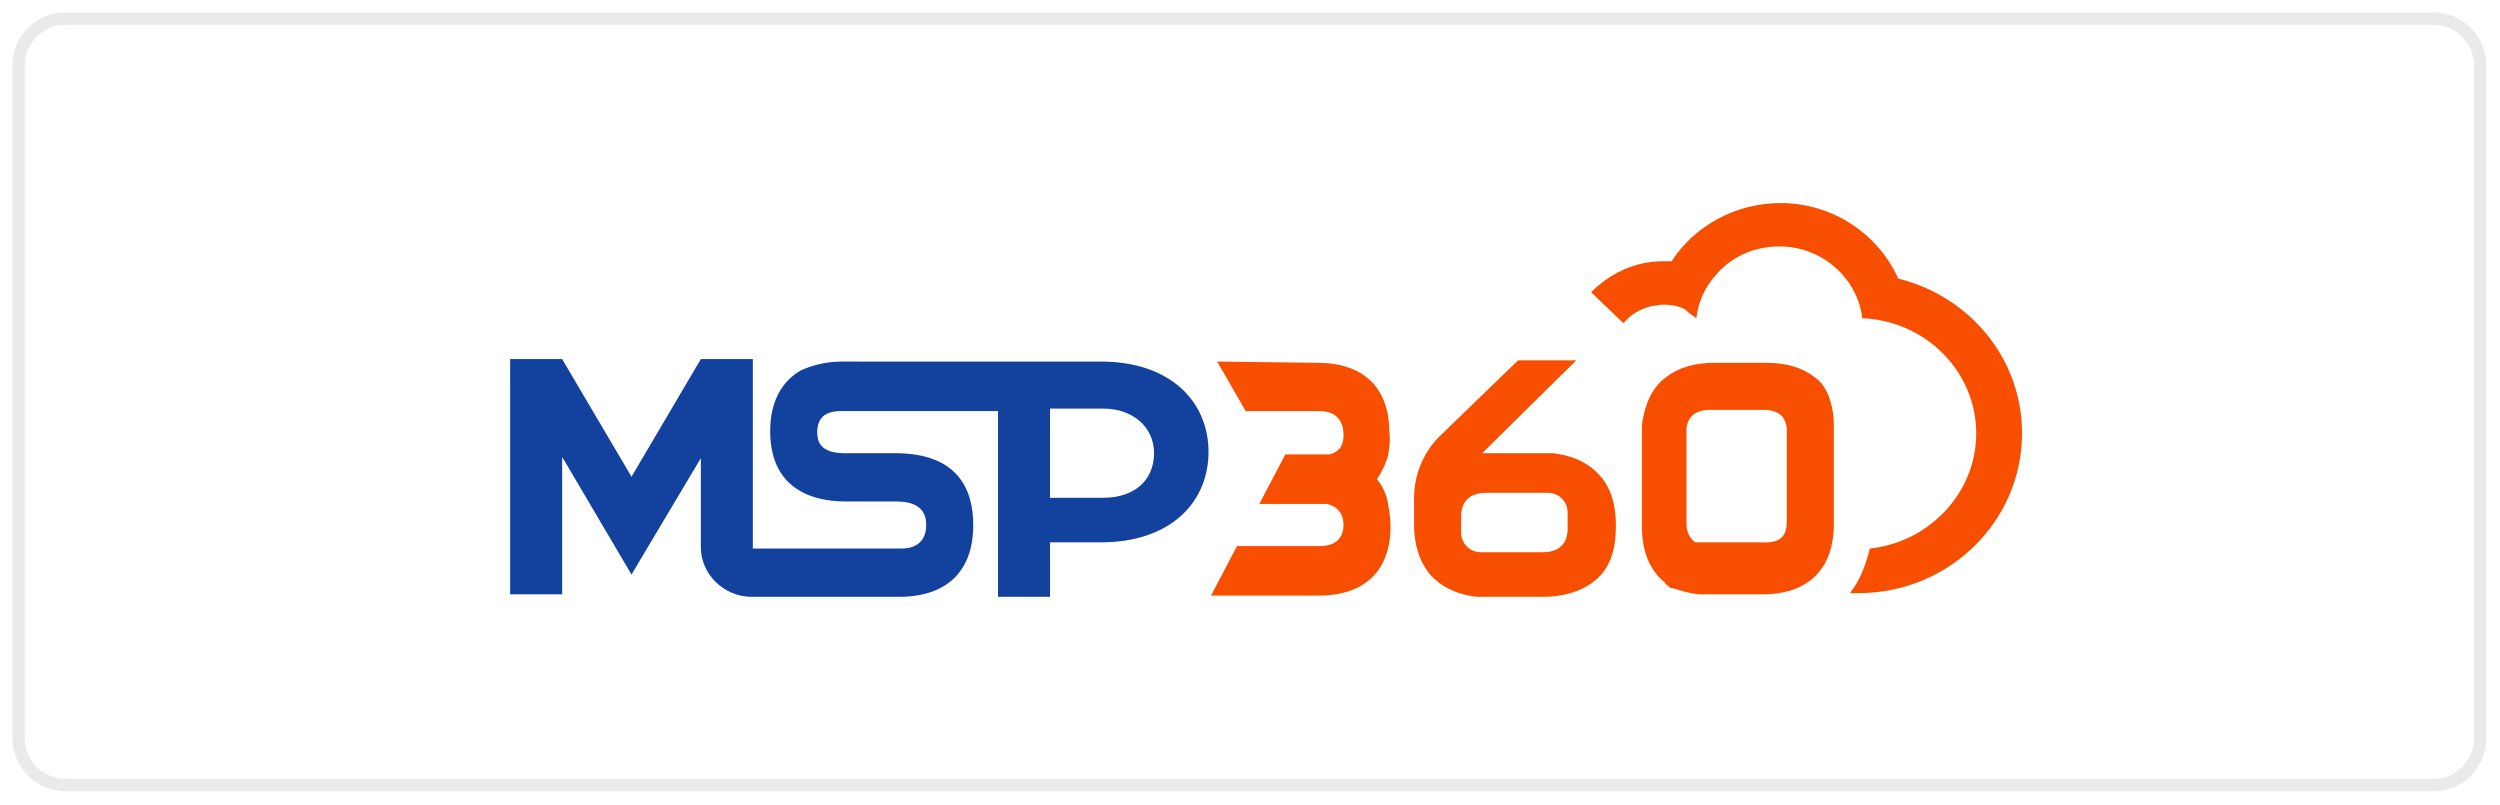 <?xml version="1.0" encoding="utf-8"?>
<!-- Generator: Adobe Illustrator 28.0.0, SVG Export Plug-In . SVG Version: 6.00 Build 0)  -->
<svg version="1.1" id="Layer_1" xmlns="http://www.w3.org/2000/svg" xmlns:xlink="http://www.w3.org/1999/xlink" x="0px" y="0px"
	 width="201.9px" height="65px" viewBox="0 0 201.9 65" style="enable-background:new 0 0 201.9 65;" xml:space="preserve">
<style type="text/css">
	.st0{fill:none;stroke:#EAEAEA;stroke-miterlimit:10;}
	.st1{fill-rule:evenodd;clip-rule:evenodd;fill:#F74E00;}
	.st2{fill:#F74E00;}
	.st3{fill-rule:evenodd;clip-rule:evenodd;fill:#12429D;}
</style>
<g>
	<path class="st0" d="M196.6,63.4H5.3c-2.1,0-3.8-1.7-3.8-3.8V5.3c0-2.1,1.7-3.8,3.8-3.8h191.2c2.1,0,3.8,1.7,3.8,3.8v54.3
		C200.3,61.7,198.6,63.4,196.6,63.4z"/>
	<g>
		<path class="st1" d="M129.2,38.4c-0.8-0.9-2-1.6-3.8-1.8c-0.3,0-0.7,0-1.1,0h-4.6l7.6-7.5h-4.7l-6.2,6c-1.4,1.3-2.2,3.2-2.2,5.1
			v2.2c0,1.3,0.3,2.8,1.3,4c0.8,0.9,2,1.6,3.8,1.8h5.3c2.1,0,3.8-0.7,4.8-1.9c0.8-1,1.1-2.2,1.1-3.9C130.5,41,130.2,39.5,129.2,38.4
			z M126.6,42.7c0,1.2-0.7,1.9-2,1.9h-5c-0.9,0-1.6-0.7-1.6-1.6v-1.3c0-1.2,0.7-1.9,2-1.9h5c0.9,0,1.6,0.7,1.6,1.6V42.7z"/>
		<path class="st2" d="M112.1,36.8c-0.2,0.7-0.5,1.3-0.9,1.9c0.5,0.6,0.8,1.3,0.9,2c0.1,0.6,0.2,1.2,0.2,1.8c0,3.6-2.1,5.6-5.8,5.6
			h-8.7l2.1-4h6.7c1.2,0,1.9-0.6,1.9-1.7c0-0.6-0.2-1.4-1.3-1.7h-5.5l2.1-4h3.6c1-0.3,1.1-1,1.1-1.6c0-1.1-0.6-1.9-1.9-1.9h-6
			l-2.3-4l8.1,0.1c3.7,0,5.8,2,5.8,5.6C112.3,35.5,112.2,36.2,112.1,36.8z"/>
		<path class="st1" d="M148.1,34.4c0,0.1,0,0.2,0,0.3v7.4l0,0c0,0.1,0,0.1,0,0.2c0,2-0.6,3.5-1.8,4.5c-1,0.8-2.3,1.2-4,1.2h-4.1
			c0,0-0.1,0-0.2,0l0,0c-0.1,0-0.2,0-0.3,0h0h0c0,0,0,0-0.1,0h0c-0.1,0-0.2,0-0.3,0l0,0c0,0-0.1,0-0.1,0c-0.8-0.1-1.5-0.3-2.1-0.5
			c0,0-0.1,0-0.1,0c-0.1,0-0.2-0.1-0.3-0.2c0,0-0.1,0-0.1-0.1c0,0,0,0,0,0s-0.1,0-0.1-0.1c0,0,0,0,0,0l0,0l0,0c0,0,0,0,0,0l0,0
			c0,0-0.1-0.1-0.1-0.1c-1.2-1-1.8-2.5-1.8-4.5c0-0.1,0-0.2,0-0.3l0,0v-7.5c0,0,0-0.1,0-0.1c0-0.5,0.1-0.9,0.2-1.3
			c0.3-1.2,0.8-2.1,1.7-2.8c1-0.8,2.3-1.2,4-1.2h4.1c1.7,0,3,0.4,4,1.2C147.5,31.1,148.1,32.6,148.1,34.4z M144.3,42.1L144.3,42.1
			v-7.2c0-0.1,0-0.2,0-0.3c-0.1-1-0.7-1.5-1.9-1.5h-4.3c-1.1,0-1.8,0.5-1.9,1.5c0,0.1,0,0.2,0,0.3v7.2l0,0c0,0.1,0,0.1,0,0.2
			c0,0.7,0.3,1.2,0.7,1.5l0,0c0,0,0.1,0,0.1,0h0c0,0,0.1,0,0.1,0s0,0,0,0c0,0,0,0,0,0l0,0c0,0,0,0,0.1,0c0,0,0,0,0.1,0l0,0l0,0
			c0,0,0,0,0.1,0c0.1,0,0.1,0,0.2,0h0c0,0,0,0,0.1,0c0,0,0.1,0,0.1,0l0,0c0,0,0,0,0.1,0h0h4.3C143.8,43.9,144.3,43.3,144.3,42.1
			C144.3,42.2,144.3,42.1,144.3,42.1z"/>
		<path class="st3" d="M56.6,37v7.2l0,0c0,2.2,1.9,4,4.1,4h11.9c3.9,0,6-2.1,6-5.8c0-2.7-1.1-5.8-6.3-5.8h-4.1c-2,0-2.2-1-2.2-1.7
			c0-1.1,0.6-1.7,1.9-1.7h12.7v15h4.2v-4.4h4.1c5.7,0,8.7-3.3,8.7-7.3s-3-7.3-8.7-7.3H68c-1.3,0-2.4,0.3-3.3,0.7
			c-1.6,0.9-2.5,2.6-2.5,4.9c0,1.8,0.5,3.8,2.5,4.9c0.9,0.5,2.1,0.8,3.6,0.8h4.1c2.1,0,2.4,1.1,2.4,1.9c0,1.2-0.7,1.9-2,1.9H60.8V29
			h-4.2v0l-5.6,9.5L45.4,29h-4.2v19h4.2V36.9l5.6,9.5L56.6,37z M89.1,40.2h-4.3v-7.2h4.3c2.4,0,4.1,1.5,4.1,3.6
			C93.2,38.8,91.6,40.2,89.1,40.2z"/>
		<path class="st2" d="M137,25.7c0.1-0.9,0.4-1.8,0.9-2.6c0.2-0.3,0.4-0.6,0.6-0.8c1.2-1.5,3.1-2.4,5.2-2.4c3.4,0,6.3,2.5,6.7,5.8
			c5.1,0.2,9.2,4.3,9.2,9.3c0,4.8-3.8,8.8-8.6,9.3c-0.3,1.3-0.8,2.6-1.6,3.6c0.2,0,0.5,0,0.7,0c7.3,0,13.2-5.8,13.2-12.9
			c0-6.1-4.3-11.1-10-12.5c-1.6-3.6-5.3-6.1-9.5-6.1c-3.7,0-7,1.9-8.8,4.7c-0.2,0-0.4,0-0.7,0c-2.3,0-4.3,1-5.8,2.5l2.6,2.5
			c0.6-0.7,1.4-1.2,2.4-1.4c0.3,0,0.5-0.1,0.8-0.1c0.6,0,1.3,0.1,1.8,0.4C136.3,25.2,136.7,25.5,137,25.7z"/>
	</g>
</g>
</svg>
